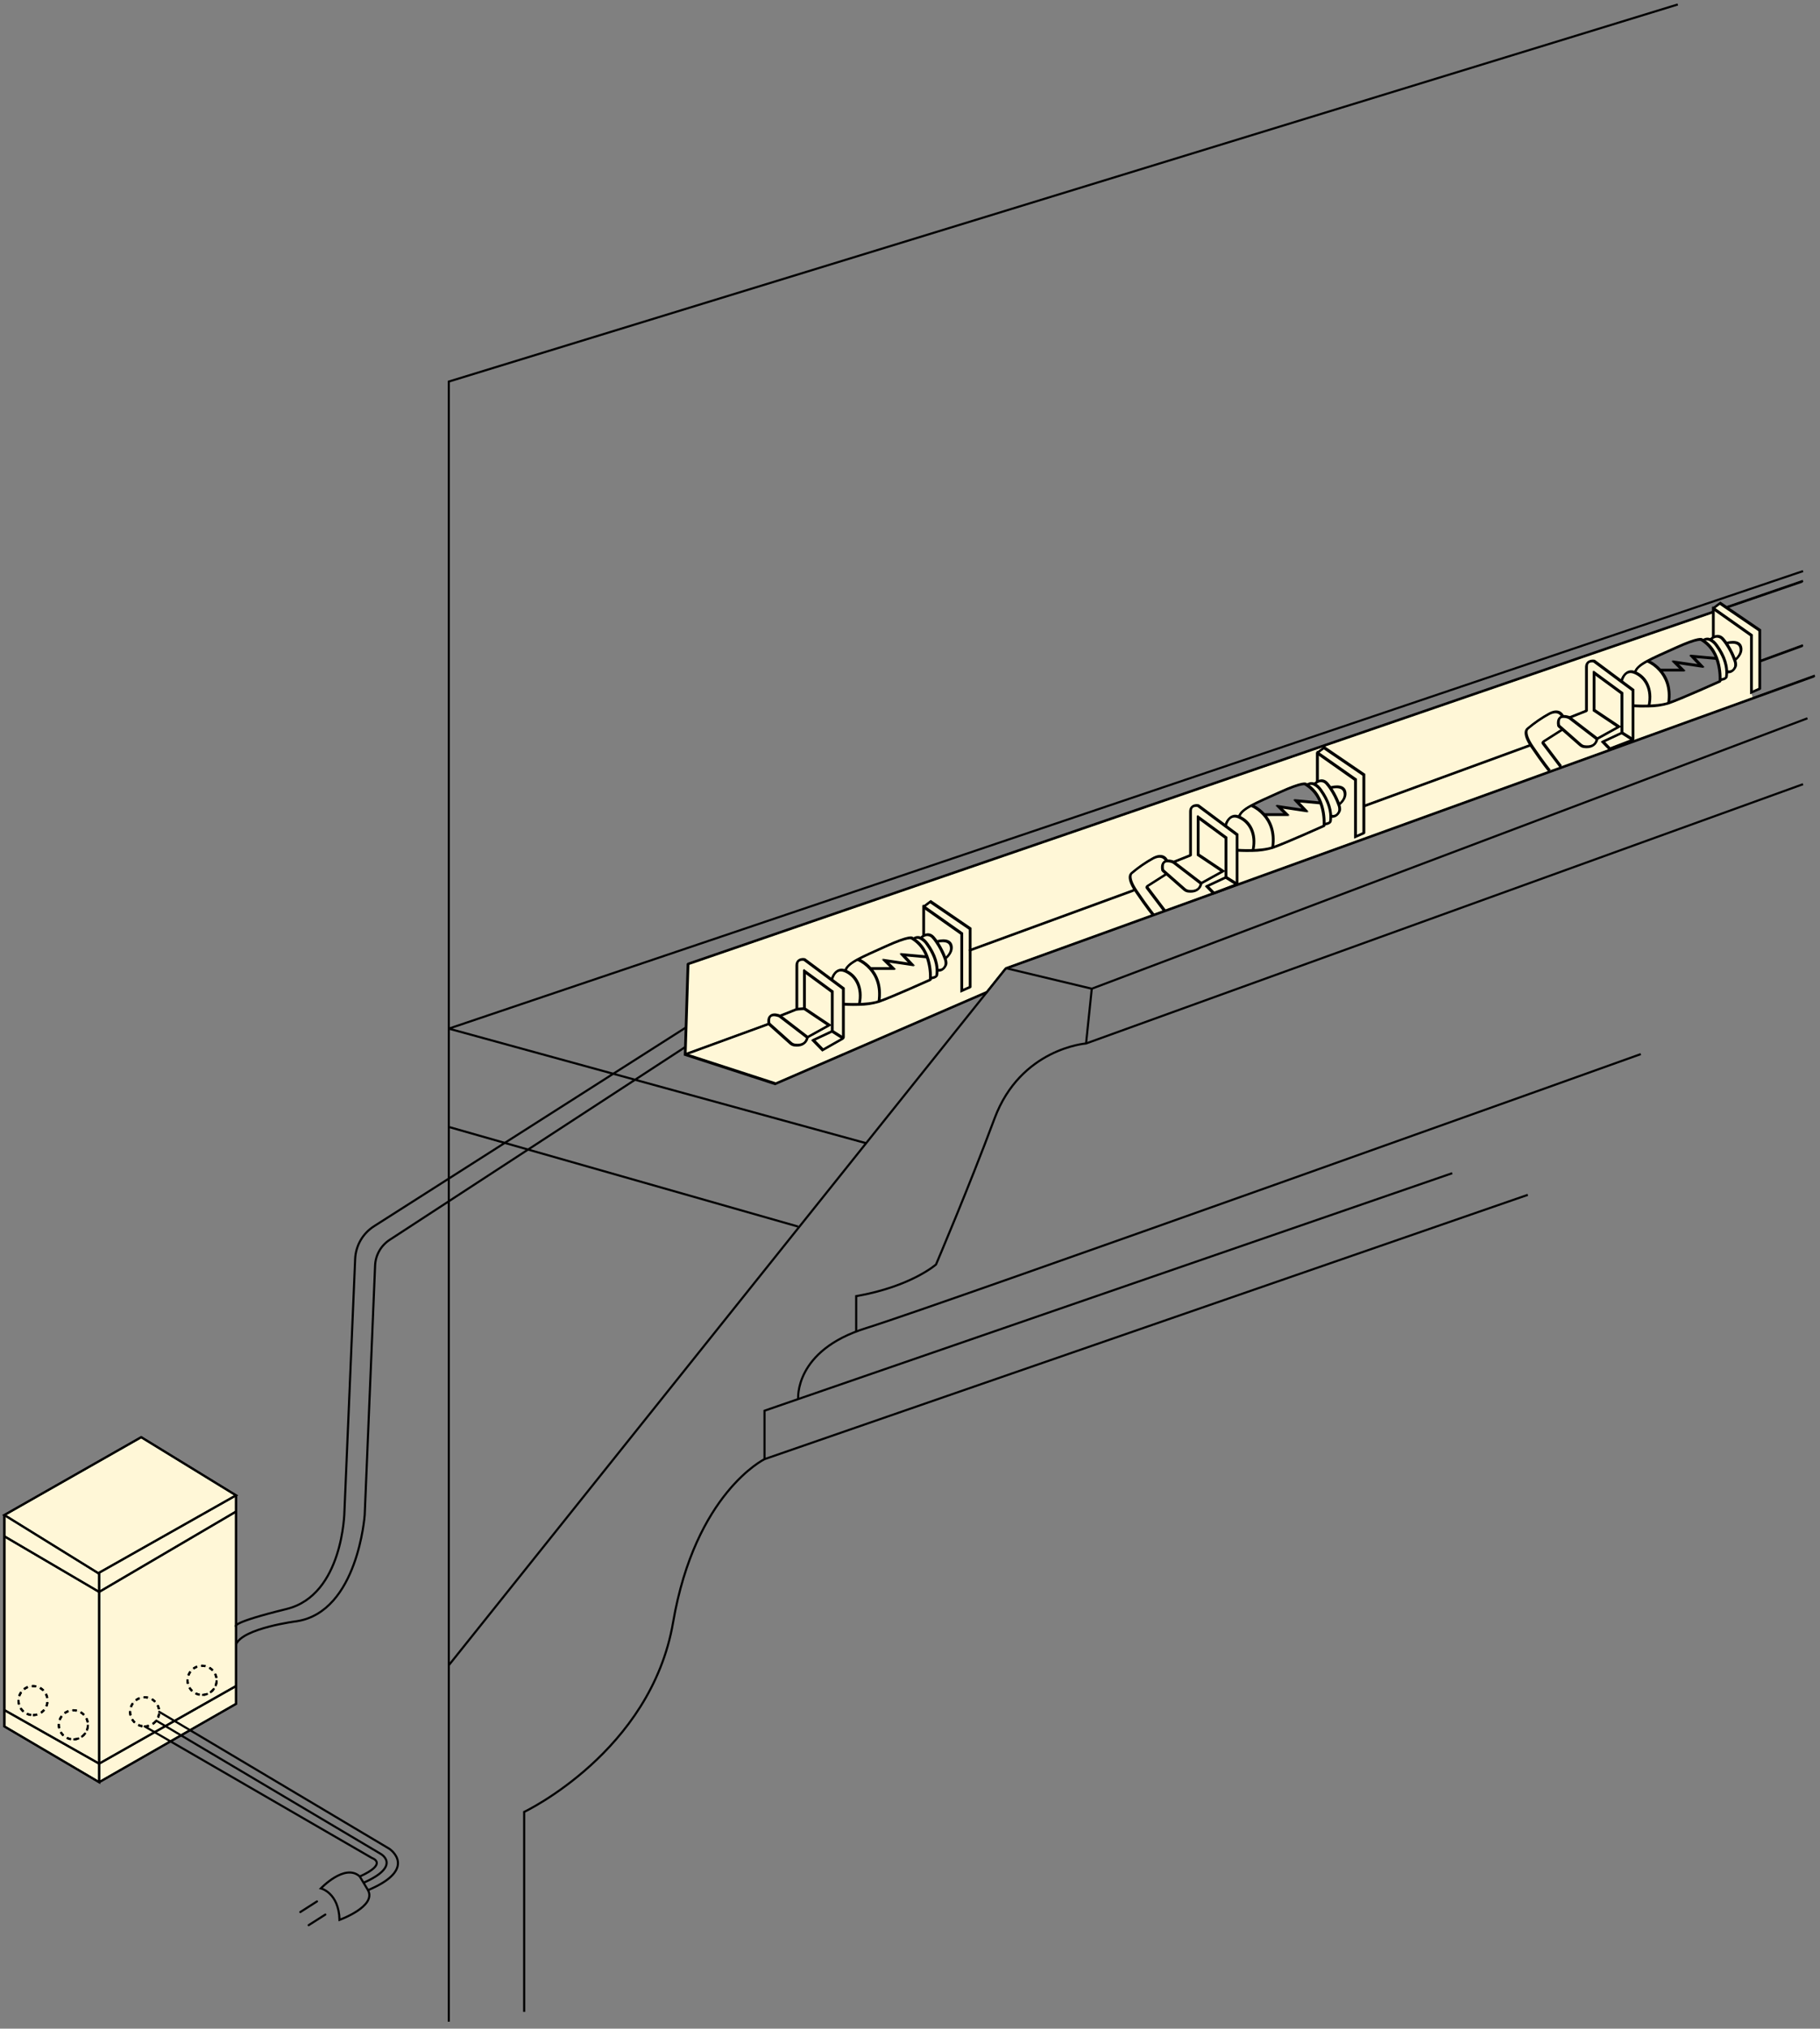 <svg xmlns="http://www.w3.org/2000/svg" width="429" height="478" viewBox="0 0 429 478">
    <rect x="0" y="0" width="429" height="478" fill="#808080" stroke="none"/>
    <g fill="none" fill-rule="evenodd">
        <g>
            <g>
                <g>
                    <path fill="#FFF7D7" fill-rule="nonzero" d="M253.372 11.791L253.372 25.548 251.402 26.419 251.402 12.978 242.41 6.619 242.41 6.619 242.41 6.619 244.019 5.414 245.474 6.41z" transform="translate(-171 -3055) translate(172 3056.051) translate(160.37 135.754)"/>
                    <path fill="#FFF7D7" fill-rule="nonzero" d="M223.458 37.6v-.061c.026-.01.044-.033.046-.06v-7.917c1.251.084 2.506.104 3.759.06 1.569-.008 3.13-.236 4.635-.676 2.98-1.025 12.12-5.136 12.12-5.136v-.38c1.484-.167 1.484-.63 1.484-.63.07-.42.097-.845.083-1.27.82.208 1.595-.084 2.044-1.196.102-.507.045-1.033-.162-1.507 0 0 1.9-1.325 1.39-3.096-.51-1.77-3.425-.88-3.425-.88-.236-.352-.496-.687-.778-1.002-.538-.69-1.514-.855-2.248-.38V6.628l8.982 6.331v13.442l.464 1.34-33.803 12.222-.098-.264 5.507-2.1z" transform="translate(-171 -3055) translate(172 3056.051) translate(160.37 135.754)"/>
                    <path fill="#FFF7D7" fill-rule="nonzero" d="M248.853 15.731c.5 1.77-1.39 3.096-1.39 3.096-.497-1.41-1.178-2.746-2.026-3.976 0 0 2.91-.886 3.416.88z" transform="translate(-171 -3055) translate(172 3056.051) translate(160.37 135.754)"/>
                    <path fill="#FFF7D7" fill-rule="nonzero" d="M247.453 18.827c.207.474.264 1 .162 1.507-.463 1.112-1.223 1.39-2.044 1.196-.037-1.97-.843-4.051-2.35-6.133-.378-.594-.91-1.074-1.538-1.39.21-.217.455-.4.723-.542.734-.476 1.71-.31 2.248.38.282.315.542.65.778 1 .847 1.233 1.527 2.572 2.021 3.982z" transform="translate(-171 -3055) translate(172 3056.051) translate(160.37 135.754)"/>
                    <path fill="#FFF7D7" fill-rule="nonzero" d="M245.567 21.53c.014.425-.014.85-.084 1.27 0 0 0 .463-1.483.63.046-1.7-.22-3.393-.783-4.997-.585-1.73-1.726-3.217-3.245-4.231.49-.396 1.165-.47 1.729-.19.63.316 1.16.796 1.539 1.39 1.488 2.077 2.29 4.158 2.327 6.128z" transform="translate(-171 -3055) translate(172 3056.051) translate(160.37 135.754)"/>
                    <path fill="#FFF7D7" fill-rule="nonzero" d="M242.41 7.504v5.965c-.268.142-.512.325-.723.543-.564-.28-1.239-.206-1.729.19l-.333-.2s-.515-.616-6.16 1.952c-2.726 1.242-4.955 2.192-6.568 3.063-1.729.927-2.753 1.757-2.939 2.74-2.512-1.076-3.207 2.09-3.207 2.09l-6.443-4.797s-1.794-.366-1.794 1.33v10.378l-4.037 1.608c-.493-.211-1.03-.302-1.566-.264-.051-.12-.733-1.877-3.124-.686-1.823.991-3.539 2.167-5.122 3.509 0 0-1.284.676.746 3.884l-39.355 14.396v-7.374l-9.368-6.383-.153-.463 91.745-31.49.13.01z" transform="translate(-171 -3055) translate(172 3056.051) translate(160.37 135.754)"/>
                    <path fill="#FFF7D7" fill-rule="nonzero" d="M229.808 21.173c1.39 1.543 2.614 4.018 2.053 7.773-1.506.44-3.066.668-4.635.676v-.06c.825-3.903-.77-6.725-3.29-7.805.185-.983 1.209-1.817 2.938-2.74 1.122.498 2.123 1.234 2.934 2.156z" transform="translate(-171 -3055) translate(172 3056.051) translate(160.37 135.754)"/>
                    <path fill="#FFF7D7" fill-rule="nonzero" d="M223.949 21.757c2.521 1.08 4.116 3.902 3.29 7.805v.06c-1.252.044-2.507.024-3.758-.06v-3.67l-2.74-2.045s.696-3.166 3.208-2.09z" transform="translate(-171 -3055) translate(172 3056.051) translate(160.37 135.754)"/>
                    <path fill="#FFF7D7" fill-rule="nonzero" d="M223.48 29.562v7.917c-.001.027-.02.05-.045.06-.017.01-.04.01-.056 0l-2.517-1.59v-9.326l-6.563-4.839v8.807l5.83 3.903-5.14 2.846-6.52-5.002 4.036-1.608V20.394c0-1.696 1.794-1.33 1.794-1.33l6.443 4.797 2.739 2.044v3.657z" transform="translate(-171 -3055) translate(172 3056.051) translate(160.37 135.754)"/>
                    <path fill="#FFF7D7" fill-rule="nonzero" d="M223.458 37.6l-5.479 2.108-1.613-1.655 4.496-2.109 2.517 1.59c.017.011.039.011.056 0l.023.065z" transform="translate(-171 -3055) translate(172 3056.051) translate(160.37 135.754)"/>
                    <path fill="#FFF7D7" fill-rule="nonzero" d="M220.862 34.521v1.423l-4.496 2.11 1.613 1.654.097.264-11.527 4.172-.097-.255-4.172-5.507c-.04-.052-.056-.12-.045-.184.012-.066.05-.123.106-.159l4.57-2.91 4.171 3.657c.266.238.6.387.955.426 2.841.338 2.971-1.854 2.971-1.854l5.14-2.846.714.01z" transform="translate(-171 -3055) translate(172 3056.051) translate(160.37 135.754)"/>
                    <path fill="#FFF7D7" fill-rule="nonzero" d="M220.862 26.623L220.862 34.521 220.13 34.521 214.299 30.619 214.299 21.803zM206.902 32.102c.535-.038 1.072.053 1.566.264l6.522 5.001s-.13 2.174-2.971 1.854c-.355-.039-.69-.188-.955-.426l-4.172-3.657-.816-.714-.152-.213c-.237-1.53.333-2.012.978-2.109z" transform="translate(-171 -3055) translate(172 3056.051) translate(160.37 135.754)"/>
                    <path fill="#FFF7D7" fill-rule="nonzero" d="M206.902 35.12l-4.57 2.91c-.056.036-.095.093-.106.158-.012.066.005.133.045.185l4.172 5.506.097.255-2.688.978-.098-.264s-1.418-1.692-4.074-5.604c-.102-.148-.194-.296-.287-.435-2.03-3.208-.746-3.884-.746-3.884 1.582-1.342 3.299-2.518 5.121-3.509 2.392-1.191 3.073.565 3.124.686-.658.097-1.214.58-.968 2.09l.152.214.826.713z" transform="translate(-171 -3055) translate(172 3056.051) translate(160.37 135.754)"/>
                    <path fill="#FFF7D7" fill-rule="nonzero" d="M203.764 44.848l.097.264-45.423 16.413-.39-1.075 1.97-.863v-6.373l39.356-14.396c.093.14.186.287.288.436 2.683 3.902 4.102 5.594 4.102 5.594z" transform="translate(-171 -3055) translate(172 3056.051) translate(160.37 135.754)"/>
                    <path fill="#FFF7D7" fill-rule="nonzero" d="M160.037 53.214L160.037 59.587 158.067 60.45 158.067 47.008 149.094 40.691 149.071 40.691 149.071 40.691 150.674 39.49 160.042 45.873z" transform="translate(-171 -3055) translate(172 3056.051) translate(160.37 135.754)"/>
                    <path fill="#FFF7D7" fill-rule="nonzero" d="M130.127 71.638v-.06c.025-.01.04-.034.042-.06v-7.912s1.724.125 3.76.06c1.568-.012 3.128-.241 4.634-.681 2.98-1.029 12.116-5.136 12.116-5.136v-.375c1.488-.167 1.488-.64 1.488-.64.066-.417.092-.839.079-1.26.82.199 1.594-.088 2.048-1.206.099-.505.044-1.028-.157-1.501.116-.084 1.854-1.39 1.39-3.096-.463-1.706-3.43-.886-3.43-.886-.234-.349-.49-.682-.77-.996-.54-.689-1.514-.855-2.252-.385v-6.823h.023l8.955 6.304v13.441l.39 1.076-33.762 12.227 5.446-2.09z" transform="translate(-171 -3055) translate(172 3056.051) translate(160.37 135.754)"/>
                    <path fill="#FFF7D7" fill-rule="nonzero" d="M155.518 49.77c.463 1.71-1.275 3.013-1.39 3.097-.503-1.411-1.188-2.75-2.04-3.982 0 0 2.93-.885 3.43.886z" transform="translate(-171 -3055) translate(172 3056.051) translate(160.37 135.754)"/>
                    <path fill="#FFF7D7" fill-rule="nonzero" d="M154.127 52.867c.202.473.257.996.158 1.501-.463 1.118-1.228 1.391-2.049 1.206-.032-1.97-.834-4.051-2.345-6.137-.383-.591-.916-1.07-1.543-1.39.213-.215.457-.398.723-.543.738-.47 1.712-.304 2.252.385.279.314.536.647.77.996.85 1.232 1.534 2.571 2.034 3.982z" transform="translate(-171 -3055) translate(172 3056.051) translate(160.37 135.754)"/>
                    <path fill="#FFF7D7" fill-rule="nonzero" d="M152.232 55.574c.013.421-.013.843-.079 1.26 0 0 0 .464-1.488.64.05-1.7-.213-3.393-.779-4.997-.587-1.736-1.739-3.226-3.272-4.231.489-.398 1.163-.475 1.729-.2.628.32 1.16.8 1.543 1.39 1.511 2.087 2.313 4.168 2.346 6.138z" transform="translate(-171 -3055) translate(172 3056.051) translate(160.37 135.754)"/>
                    <path fill="#FFF7D7" fill-rule="nonzero" d="M150.517 38.994l.153.464-1.604 1.2v6.823c-.266.145-.51.328-.723.542-.566-.275-1.24-.198-1.729.2-.106-.075-.218-.14-.329-.21 0 0-.514-.61-6.164 1.952-2.735 1.247-4.955 2.197-6.573 3.069-1.72.927-2.744 1.756-2.93 2.739-2.516-1.08-3.211 2.09-3.211 2.09l-6.434-4.774s-1.789-.366-1.789 1.335v10.369l-4.041 1.608c-.494-.211-1.032-.3-1.567-.26-.046-.125-.732-1.877-3.12-.681-1.813.992-3.522 2.166-5.098 3.504 0 0-1.32.695.825 4.014l-.315.06-38.628 14.1v-5.052l-9.367-6.383-1.604 1.238v6.846c-.268.142-.512.325-.723.542-.564-.28-1.24-.205-1.73.19l-.333-.2s-.514-.616-6.164 1.952c-2.73 1.242-4.955 2.192-6.568 3.064-1.724.927-2.744 1.757-2.934 2.74-2.512-1.076-3.212 2.094-3.212 2.094l-6.438-4.802s-1.79-.366-1.79 1.33v10.378l-4.041 1.609s-3.054-1.344-2.53 1.826L.064 111.703l.667-21.32 149.785-51.389zM149.886 52.477c.566 1.604.83 3.298.78 4.997v.375s-9.136 4.107-12.117 5.136c.561-3.759-.672-6.234-2.048-7.773h5.385l-1.9-1.882 6.318.927-2.211-2.317 5.793.537z" transform="translate(-171 -3055) translate(172 3056.051) translate(160.37 135.754)"/>
                    <path fill="#FFF7D7" fill-rule="nonzero" d="M136.482 55.212c1.39 1.539 2.61 4.014 2.049 7.773-1.507.44-3.066.669-4.635.681v-.06c.82-3.907-.77-6.735-3.286-7.81.185-.983 1.21-1.812 2.929-2.74 1.124.5 2.128 1.235 2.943 2.156z" transform="translate(-171 -3055) translate(172 3056.051) translate(160.37 135.754)"/>
                    <path fill="#FFF7D7" fill-rule="nonzero" d="M130.619 55.796c2.517 1.075 4.106 3.903 3.286 7.81v.06c-2.035.065-3.759-.06-3.759-.06V59.93l-2.74-2.044s.696-3.17 3.213-2.09z" transform="translate(-171 -3055) translate(172 3056.051) translate(160.37 135.754)"/>
                    <path fill="#FFF7D7" fill-rule="nonzero" d="M130.146 63.606v7.912c-.001.026-.017.05-.042.06-.017.011-.038.011-.055 0l-2.522-1.59v-9.325l-6.554-4.816v8.807l5.831 3.902-5.14 2.846-6.521-5.006 4.041-1.608V54.424c0-1.7 1.79-1.335 1.79-1.335l6.442 4.797 2.74 2.044-.01 3.676z" transform="translate(-171 -3055) translate(172 3056.051) translate(160.37 135.754)"/>
                    <path fill="#FFF7D7" fill-rule="nonzero" d="M130.127 71.638l-5.446 2.09h-.05l-1.614-1.654 4.492-2.109 2.521 1.59c.017.011.039.011.056 0l.041.083z" transform="translate(-171 -3055) translate(172 3056.051) translate(160.37 135.754)"/>
                    <path fill="#FFF7D7" fill-rule="nonzero" d="M127.527 68.56v1.428l-4.491 2.11 1.613 1.654-11.532 4.172-4.171-5.511c-.04-.053-.055-.119-.043-.183.011-.064.048-.12.103-.156l4.57-2.91 4.171 3.656c.267.238.6.389.955.431 2.837.339 2.971-1.854 2.971-1.854l5.14-2.845.714.009z" transform="translate(-171 -3055) translate(172 3056.051) translate(160.37 135.754)"/>
                    <path fill="#FFF7D7" fill-rule="nonzero" d="M127.527 60.663L127.527 68.561 126.795 68.561 120.964 64.658 120.964 55.847zM113.557 66.141c.536-.04 1.073.049 1.567.26l6.521 5.006s-.134 2.178-2.97 1.854c-.355-.043-.689-.194-.955-.431l-4.172-3.657-.811-.714-.153-.209c-.232-1.506.33-2.011.973-2.109z" transform="translate(-171 -3055) translate(172 3056.051) translate(160.37 135.754)"/>
                    <path fill="#FFF7D7" fill-rule="nonzero" d="M113.557 69.159l-4.57 2.91c-.054.036-.091.093-.103.157-.011.064.004.13.043.182l4.171 5.51-2.683.97s-1.418-1.688-4.074-5.609c-.074-.102-.14-.204-.209-.301-2.146-3.319-.825-4.014-.825-4.014 1.576-1.338 3.285-2.512 5.099-3.504 2.387-1.196 3.073.556 3.119.681-.654.098-1.214.584-.964 2.095l.153.209.843.714z" transform="translate(-171 -3055) translate(172 3056.051) translate(160.37 135.754)"/>
                    <path fill="#FFF7D7" fill-rule="nonzero" d="M37.34 107.907l-.033-.06c.025-.01.042-.033.042-.06v-7.912s1.724.13 3.759.06c1.569-.011 3.129-.24 4.635-.681 2.98-1.025 12.12-5.136 12.12-5.136v-.38c1.483-.162 1.483-.63 1.483-.63.07-.42.098-.845.084-1.27.825.208 1.594-.084 2.044-1.196.1-.506.048-1.03-.153-1.506.111-.08 1.854-1.39 1.39-3.092-.463-1.701-3.425-.885-3.425-.885-.231-.353-.488-.687-.77-1.001-.54-.69-1.515-.854-2.252-.38V76.94l8.987 6.331v13.442l1.97-.862v-8.714l38.596-14.114.315-.06c.07.097.135.2.209.301 2.656 3.922 4.074 5.609 4.074 5.609L75.583 91.462l-4.459 5.562-49.803 21.632-21.256-6.953 19.74-7.221 5.127 4.584c.266.238.6.388.954.431 2.837.334 2.971-1.854 2.971-1.854l5.14-2.846h.733v1.423l-4.491 2.11 2.243 2.317 4.858-2.74z" transform="translate(-171 -3055) translate(172 3056.051) translate(160.37 135.754)"/>
                    <path fill="#FFF7D7" fill-rule="nonzero" d="M67.24 87.152L67.24 95.856 65.27 96.718 65.27 83.258 56.283 76.927 56.278 76.927 56.269 76.918 57.873 75.717 67.24 82.1z" transform="translate(-171 -3055) translate(172 3056.051) translate(160.37 135.754)"/>
                    <path fill="#FFF7D7" fill-rule="nonzero" d="M62.716 86.044c.487 1.706-1.275 3.013-1.39 3.092-.502-1.41-1.187-2.747-2.04-3.977 0 0 2.934-.886 3.43.885z" transform="translate(-171 -3055) translate(172 3056.051) translate(160.37 135.754)"/>
                    <path fill="#FFF7D7" fill-rule="nonzero" d="M61.33 89.136c.2.475.254 1 .153 1.506-.463 1.112-1.219 1.39-2.044 1.196-.032-1.97-.843-4.056-2.345-6.132-.38-.594-.914-1.074-1.544-1.39.212-.218.456-.401.723-.543.737-.474 1.713-.31 2.253.38.281.314.538.649.77 1.001.85 1.232 1.535 2.57 2.034 3.982z" transform="translate(-171 -3055) translate(172 3056.051) translate(160.37 135.754)"/>
                    <path fill="#FFF7D7" fill-rule="nonzero" d="M59.435 91.838c.014.425-.014.85-.084 1.27 0 0 0 .463-1.483.63.045-1.697-.218-3.389-.779-4.992-.59-1.736-1.74-3.227-3.272-4.236.49-.395 1.165-.47 1.729-.19.63.317 1.163.797 1.543 1.39 1.502 2.072 2.313 4.158 2.346 6.128z" transform="translate(-171 -3055) translate(172 3056.051) translate(160.37 135.754)"/>
                    <path fill="#FFF7D7" fill-rule="nonzero" d="M57.09 88.746c.56 1.603.823 3.295.778 4.992v.38s-9.14 4.111-12.12 5.136c.56-3.76-.673-6.234-2.05-7.773h5.387l-1.9-1.854 6.317.927-2.207-2.318 5.794.51z" transform="translate(-171 -3055) translate(172 3056.051) translate(160.37 135.754)"/>
                    <path fill="#FFF7D7" fill-rule="nonzero" d="M57.09 88.746l-5.813-.533 2.206 2.318-6.317-.927 1.9 1.854H43.68c-.812-.919-1.81-1.654-2.93-2.156 1.614-.87 3.839-1.821 6.569-3.063 5.65-2.568 6.164-1.952 6.164-1.952l.334.2c1.535 1.015 2.687 2.514 3.272 4.26z" transform="translate(-171 -3055) translate(172 3056.051) translate(160.37 135.754)"/>
                    <path fill="#FFF7D7" fill-rule="nonzero" d="M43.68 91.48c1.39 1.54 2.61 4.015 2.049 7.774-1.506.44-3.066.67-4.635.681v-.06c.82-3.903-.77-6.73-3.291-7.81.19-.983 1.21-1.812 2.934-2.74 1.124.5 2.127 1.236 2.943 2.156z" transform="translate(-171 -3055) translate(172 3056.051) translate(160.37 135.754)"/>
                    <path fill="#FFF7D7" fill-rule="nonzero" d="M37.817 92.065c2.521 1.08 4.111 3.907 3.29 7.81v.06c-2.034.07-3.758-.06-3.758-.06v-3.676l-2.744-2.04s.7-3.17 3.212-2.094z" transform="translate(-171 -3055) translate(172 3056.051) translate(160.37 135.754)"/>
                    <path fill="#FFF7D7" fill-rule="nonzero" d="M37.349 99.875v7.912c0 .027-.017.05-.042.06-.018.012-.042.012-.06 0l-2.517-1.59v-9.325l-6.563-4.82v8.806l-1.79.139V90.688c0-1.696 1.79-1.33 1.79-1.33l6.438 4.802 2.744 2.04v3.675z" transform="translate(-171 -3055) translate(172 3056.051) translate(160.37 135.754)"/>
                    <path fill="#FFF7D7" fill-rule="nonzero" d="M37.307 107.847l.033.06-4.858 2.781-2.243-2.317 4.491-2.11 2.517 1.59c.02.011.043.01.06-.004zM34.73 96.932L34.73 104.83 33.998 104.83 28.167 100.927 28.167 92.111z" transform="translate(-171 -3055) translate(172 3056.051) translate(160.37 135.754)"/>
                    <path fill="#FFF7D7" fill-rule="nonzero" d="M33.998 104.83L28.857 107.676 22.336 102.674 26.378 101.066 28.167 100.927z" transform="translate(-171 -3055) translate(172 3056.051) translate(160.37 135.754)"/>
                    <path fill="#FFF7D7" fill-rule="nonzero" d="M22.336 102.674l6.521 5.002s-.134 2.173-2.97 1.854c-.355-.043-.689-.194-.955-.432l-5.127-4.584c-.523-3.184 2.531-1.84 2.531-1.84z" transform="translate(-171 -3055) translate(172 3056.051) translate(160.37 135.754)"/>
                    <path stroke="#000" stroke-width=".5" d="M124.649 73.747L113.117 77.919 110.433 78.888 75.601 91.476 71.143 97.061 21.33 118.633.065 111.722.732 90.406 150.512 38.994 242.262 7.504M266.271 22.545L251.879 27.75 218.076 39.972 206.549 44.134 203.861 45.112 158.461 61.525 124.7 73.729M245.465 6.401L263.467.222M253.632 18.985L263.467 15.388M160.037 53.214L199.393 38.818" transform="translate(-171 -3055) translate(172 3056.051) translate(160.37 135.754)"/>
                    <path stroke="#000" stroke-width=".5" d="M67.013 87.235L67.24 87.152 105.835 73.038M34.605 94.16l-6.438-4.802s-1.79-.366-1.79 1.33v10.378l-4.041 1.608 6.521 5.002 5.14-2.846-5.83-3.903v-8.806l6.563 4.82v9.32l2.517 1.59c.018.013.042.013.06 0 .025-.009.042-.033.042-.06V96.204l-2.744-2.044zM22.336 102.674s-3.054-1.344-2.53 1.827L.064 111.703" transform="translate(-171 -3055) translate(172 3056.051) translate(160.37 135.754)"/>
                    <path stroke="#000" stroke-width=".5" d="M19.805 104.5l5.127 4.585c.266.237.6.388.954.43 2.837.334 2.971-1.853 2.971-1.853M34.73 106.253L30.239 108.362 32.482 110.665 37.34 107.907 37.349 107.903M26.378 101.066L28.167 100.927M34.605 94.16s.7-3.17 3.212-2.095c2.512 1.075 4.111 3.907 3.29 7.81" transform="translate(-171 -3055) translate(172 3056.051) translate(160.37 135.754)"/>
                    <path stroke="#000" stroke-width=".5" d="M37.349 99.875s1.724.13 3.759.06c1.569-.011 3.129-.24 4.635-.681 2.98-1.025 12.12-5.136 12.12-5.136v-.38c.046-1.697-.218-3.389-.778-4.992-.59-1.736-1.741-3.227-3.273-4.236l-.333-.2s-.515-.616-6.165 1.952c-2.73 1.242-4.955 2.192-6.568 3.064-1.724.927-2.744 1.756-2.934 2.739" transform="translate(-171 -3055) translate(172 3056.051) translate(160.37 135.754)"/>
                    <path stroke="#000" stroke-width=".5" d="M40.75 89.326c1.12.501 2.118 1.236 2.93 2.155 1.39 1.539 2.61 4.014 2.049 7.773M43.685 91.476L49.066 91.476 47.166 89.604 53.483 90.54 51.277 88.213 57.089 88.746" transform="translate(-171 -3055) translate(172 3056.051) translate(160.37 135.754)"/>
                    <path stroke="#000" stroke-width=".5" d="M53.817 84.51c.49-.395 1.165-.47 1.729-.19.63.317 1.163.797 1.543 1.39 1.502 2.077 2.318 4.172 2.346 6.132.014.425-.014.85-.084 1.27 0 0 0 .464-1.483.63" transform="translate(-171 -3055) translate(172 3056.051) translate(160.37 135.754)"/>
                    <path stroke="#000" stroke-width=".5" d="M55.546 84.32c.211-.218.455-.4.723-.542.736-.474 1.712-.31 2.252.38.281.314.539.648.77 1 .852 1.23 1.538 2.568 2.04 3.978.2.475.253 1 .152 1.506-.463 1.112-1.219 1.39-2.044 1.196" transform="translate(-171 -3055) translate(172 3056.051) translate(160.37 135.754)"/>
                    <path stroke="#000" stroke-width=".5" d="M59.29 85.159s2.93-.886 3.426.885c.496 1.77-1.275 3.013-1.39 3.092h0" transform="translate(-171 -3055) translate(172 3056.051) translate(160.37 135.754)"/>
                    <path stroke="#000" stroke-width=".5" d="M56.269 83.778L56.269 76.941 56.269 76.941 65.256 83.272 65.256 96.714 67.226 95.852 67.226 82.1 57.859 75.717 56.269 76.941M127.407 57.886l-6.434-4.797s-1.789-.366-1.789 1.335v10.369l-4.041 1.608 6.521 5.006 5.14-2.846-5.83-3.903v-8.806l6.563 4.815v9.321l2.52 1.59c.018.011.04.011.057 0 .024-.01.04-.034.041-.06V59.93l-2.748-2.044z" transform="translate(-171 -3055) translate(172 3056.051) translate(160.37 135.754)"/>
                    <path stroke="#000" stroke-width=".5" d="M115.133 66.4c-.494-.21-1.03-.3-1.566-.259-.654.098-1.215.584-.964 2.095l.153.209.81.714 4.172 3.657c.267.237.6.388.955.43 2.837.34 2.971-1.853 2.971-1.853M127.527 69.984L123.036 72.093 124.649 73.747 124.7 73.729 130.127 71.638 130.146 71.634M127.407 57.886s.695-3.17 3.212-2.09c2.517 1.08 4.106 3.903 3.286 7.81" transform="translate(-171 -3055) translate(172 3056.051) translate(160.37 135.754)"/>
                    <path stroke="#000" stroke-width=".5" d="M130.146 63.606s1.724.125 3.759.06c1.569-.012 3.129-.241 4.635-.681 2.98-1.029 12.116-5.136 12.116-5.136v-.375c.05-1.7-.213-3.393-.779-4.997-.587-1.736-1.739-3.226-3.272-4.231-.107-.075-.218-.14-.33-.209 0 0-.514-.612-6.164 1.951-2.734 1.247-4.955 2.197-6.572 3.069-1.72.927-2.744 1.756-2.93 2.74" transform="translate(-171 -3055) translate(172 3056.051) translate(160.37 135.754)"/>
                    <path stroke="#000" stroke-width=".5" d="M133.548 53.057c1.121.5 2.121 1.235 2.934 2.155 1.39 1.539 2.61 4.014 2.049 7.773" transform="translate(-171 -3055) translate(172 3056.051) translate(160.37 135.754)"/>
                    <path stroke="#000" stroke-width=".5" d="M136.482 55.212L141.868 55.212 139.968 53.33 146.285 54.271 144.074 51.944 149.886 52.477" transform="translate(-171 -3055) translate(172 3056.051) translate(160.37 135.754)"/>
                    <path stroke="#000" stroke-width=".5" d="M146.614 48.246c.489-.398 1.163-.475 1.729-.2.628.32 1.16.8 1.543 1.39 1.511 2.087 2.318 4.172 2.346 6.138.013.421-.013.843-.079 1.26 0 0 0 .464-1.488.64" transform="translate(-171 -3055) translate(172 3056.051) translate(160.37 135.754)"/>
                    <path stroke="#000" stroke-width=".5" d="M148.343 48.046c.214-.214.457-.397.723-.542.738-.47 1.713-.304 2.253.385.278.314.535.647.77.996.85 1.232 1.536 2.57 2.038 3.982.202.473.257.996.158 1.501-.463 1.118-1.228 1.391-2.049 1.206" transform="translate(-171 -3055) translate(172 3056.051) translate(160.37 135.754)"/>
                    <path stroke="#000" stroke-width=".5" d="M152.088 48.885s2.93-.885 3.43.886c.5 1.77-1.275 3.012-1.39 3.096h0" transform="translate(-171 -3055) translate(172 3056.051) translate(160.37 135.754)"/>
                    <path stroke="#000" stroke-width=".5" d="M149.066 47.504L149.066 40.681 149.089 40.681 158.053 46.985 158.053 60.426 160.023 59.564 160.023 45.831 150.656 39.448 149.052 40.649M113.557 66.146h0c-.046-.125-.732-1.877-3.119-.681-1.814.992-3.522 2.166-5.098 3.504 0 0-1.321.695.825 4.014.07.097.134.199.208.3 2.656 3.922 4.074 5.61 4.074 5.61" transform="translate(-171 -3055) translate(172 3056.051) translate(160.37 135.754)"/>
                    <path stroke="#000" stroke-width=".5" d="M113.557 69.159l-4.57 2.91c-.054.036-.091.093-.103.157-.011.064.004.13.043.182l4.171 5.51M220.742 23.847l-6.443-4.797s-1.794-.366-1.794 1.33v10.378l-4.037 1.608 6.522 5.001 5.14-2.846-5.831-3.902v-8.835l6.563 4.82v9.322l2.517 1.59c.017.01.039.01.056 0 .026-.01.044-.033.046-.06V25.867l-2.74-2.021z" transform="translate(-171 -3055) translate(172 3056.051) translate(160.37 135.754)"/>
                    <path stroke="#000" stroke-width=".5" d="M208.468 32.366c-.494-.211-1.03-.302-1.566-.264-.659.097-1.215.58-.97 2.09l.154.214.816.713 4.171 3.657c.266.238.6.388.955.427 2.841.338 2.97-1.854 2.97-1.854M220.862 35.944L216.366 38.053 217.984 39.708 223.462 37.599 223.481 37.594M220.742 23.847s.695-3.166 3.207-2.09c2.512 1.075 4.116 3.902 3.29 7.805" transform="translate(-171 -3055) translate(172 3056.051) translate(160.37 135.754)"/>
                    <path stroke="#000" stroke-width=".5" d="M223.48 29.562c1.252.084 2.507.104 3.76.06 1.569-.008 3.129-.236 4.635-.676 2.98-1.025 12.12-5.136 12.12-5.136v-.38c.046-1.7-.22-3.393-.783-4.997-.585-1.73-1.726-3.217-3.244-4.231l-.334-.2s-.515-.616-6.16 1.952c-2.725 1.242-4.955 2.192-6.568 3.063-1.729.927-2.753 1.757-2.938 2.74" transform="translate(-171 -3055) translate(172 3056.051) translate(160.37 135.754)"/>
                    <path stroke="#000" stroke-width=".5" d="M226.888 19.003c1.117.5 2.113 1.235 2.92 2.156 1.39 1.543 2.614 4.018 2.053 7.773" transform="translate(-171 -3055) translate(172 3056.051) translate(160.37 135.754)"/>
                    <path stroke="#000" stroke-width=".5" d="M229.817 21.168L235.198 21.168 233.298 19.295 239.615 20.232 237.404 17.905 243.217 18.433" transform="translate(-171 -3055) translate(172 3056.051) translate(160.37 135.754)"/>
                    <path stroke="#000" stroke-width=".5" d="M239.949 14.202c.49-.396 1.165-.47 1.729-.19.629.316 1.16.796 1.539 1.39 1.506 2.081 2.317 4.172 2.35 6.132.014.425-.014.85-.084 1.27 0 0 0 .464-1.483.63" transform="translate(-171 -3055) translate(172 3056.051) translate(160.37 135.754)"/>
                    <path stroke="#000" stroke-width=".5" d="M241.678 14.012c.211-.218.455-.4.723-.543.734-.475 1.71-.31 2.248.38.283.315.543.65.779 1.002.848 1.23 1.529 2.567 2.025 3.976.207.474.264 1 .162 1.507-.463 1.112-1.223 1.39-2.044 1.196" transform="translate(-171 -3055) translate(172 3056.051) translate(160.37 135.754)"/>
                    <path stroke="#000" stroke-width=".5" d="M245.428 14.832s2.92-.885 3.425.88c.505 1.767-1.39 3.097-1.39 3.097" transform="translate(-171 -3055) translate(172 3056.051) translate(160.37 135.754)"/>
                    <path stroke="#000" stroke-width=".5" d="M242.41 13.469L242.41 6.628 242.41 6.628 242.41 6.628 251.393 12.959 251.393 26.401 253.363 25.539 253.363 11.791 245.455 6.401 244 5.404 242.392 6.61M206.902 32.107h0c-.051-.12-.733-1.878-3.124-.686-1.823.991-3.54 2.167-5.122 3.508 0 0-1.284.677.746 3.884.093.14.185.288.287.436 2.656 3.912 4.075 5.604 4.075 5.604" transform="translate(-171 -3055) translate(172 3056.051) translate(160.37 135.754)"/>
                    <path stroke="#000" stroke-width=".5" d="M206.902 35.12l-4.57 2.91c-.056.036-.095.093-.106.158-.012.066.005.133.045.185l4.172 5.506" transform="translate(-171 -3055) translate(172 3056.051) translate(160.37 135.754)"/>
                </g>
                <g transform="translate(-171 -3055) translate(172 3056.051) translate(0 337.377)">
                    <path fill="#FFF7D7" fill-rule="nonzero" d="M54.633 58.841L54.633 63.045 22.368 81.497 22.368 77.126z"/>
                    <path fill="#FFF7D7" fill-rule="nonzero" d="M54.633 17.733v41.131L22.368 77.15V36.667l32.265-18.934zm-4.575 39.764c0-1.894-1.536-3.43-3.43-3.43-1.894 0-3.43 1.536-3.43 3.43 0 1.894 1.536 3.43 3.43 3.43.91 0 1.782-.361 2.425-1.005.644-.643 1.005-1.515 1.005-2.425zm-13.539 7.416c.002-1.39-.834-2.643-2.117-3.176-1.283-.533-2.761-.24-3.744.741-.984.982-1.278 2.46-.747 3.744.531 1.284 1.784 2.121 3.174 2.121.91.004 1.785-.355 2.43-.996.647-.642 1.01-1.514 1.013-2.425l-.009-.009z"/>
                    <path fill="#FFF7D7" fill-rule="nonzero" d="M54.633 13.91L54.633 17.733 22.368 36.667 22.368 32.25 22.317 32.167z"/>
                    <path fill="#FFF7D7" fill-rule="nonzero" d="M54.633 13.91L22.317 32.167 22.16 32.25.028 18.545 32.283.209zM46.637 54.067c1.388-.002 2.64.833 3.172 2.114.533 1.282.24 2.758-.74 3.74-.98.982-2.456 1.276-3.739.745-1.282-.53-2.118-1.781-2.118-3.169 0-1.892 1.533-3.427 3.425-3.43z"/>
                    <circle cx="33.094" cy="64.922" r="3.43" fill="#FFF7D7" fill-rule="nonzero"/>
                    <path fill="#FFF7D7" fill-rule="nonzero" d="M22.368 77.126L22.368 81.497 0.028 68.357 0.028 64.505z"/>
                    <path fill="#FFF7D7" fill-rule="nonzero" d="M22.368 36.667v40.46L.028 64.504V23.56l22.34 13.107zm-2.646 31.314c-.003-1.893-1.538-3.426-3.432-3.425-1.893.001-3.427 1.535-3.428 3.429 0 1.893 1.532 3.428 3.425 3.431.911 0 1.785-.362 2.429-1.006.644-.644 1.006-1.518 1.006-2.429zm-9.525-5.71c.002-1.39-.834-2.643-2.117-3.176-1.283-.533-2.761-.24-3.744.741-.984.982-1.278 2.46-.747 3.744.531 1.284 1.784 2.121 3.173 2.121.91.001 1.785-.36 2.429-1.003.644-.643 1.006-1.516 1.006-2.427z"/>
                    <path fill="#FFF7D7" fill-rule="nonzero" d="M22.368 32.25L22.368 36.667.028 23.56.028 18.545 22.16 32.25 22.317 32.167zM16.287 64.552c1.39-.004 2.646.83 3.18 2.114.535 1.284.242 2.763-.74 3.747-.983.984-2.461 1.278-3.746.746-1.284-.533-2.12-1.787-2.119-3.178.003-1.891 1.534-3.424 3.425-3.43z"/>
                    <circle cx="6.781" cy="62.271" r="3.43" fill="#FFF7D7" fill-rule="nonzero"/>
                    <path stroke="#000" stroke-width=".5" d="M54.633 13.91L32.283 0.209 0.028 18.545 22.16 32.25 22.317 32.167z"/>
                    <path stroke="#000" stroke-width=".5" d="M.028 18.545L.028 23.56.028 64.505.028 68.357 22.368 81.497 22.368 77.126 22.368 36.667 22.368 32.25M22.368 81.497L54.633 63.045 54.633 58.841 54.633 17.733 54.633 13.91"/>
                    <path stroke="#000" stroke-width=".5" d="M54.633 58.841L22.368 77.126.028 64.505M.028 23.56L22.368 36.667 54.633 17.733"/>
                    <path stroke="#000" stroke-dasharray="1" stroke-width=".5" d="M6.781 65.701c1.894 0 3.43-1.536 3.43-3.43 0-1.894-1.536-3.43-3.43-3.43-1.894 0-3.43 1.536-3.43 3.43 0 1.894 1.536 3.43 3.43 3.43zM19.722 67.981c0 1.894-1.535 3.43-3.428 3.43-1.894.001-3.43-1.533-3.432-3.426-.002-1.894 1.532-3.43 3.425-3.433 1.895 0 3.432 1.534 3.435 3.43h0zM33.094 68.352c1.894 0 3.43-1.535 3.43-3.43 0-1.894-1.536-3.43-3.43-3.43-1.894 0-3.43 1.536-3.43 3.43 0 1.895 1.536 3.43 3.43 3.43zM50.058 57.497c0 1.894-1.536 3.43-3.43 3.43-1.894 0-3.43-1.536-3.43-3.43 0-1.894 1.536-3.43 3.43-3.43.91 0 1.782.362 2.425 1.005.644.643 1.005 1.515 1.005 2.425h0z"/>
                </g>
                <path stroke="#000" stroke-width=".5" d="M394.484 0L104.783 88.857 104.783 475.3" transform="translate(-171 -3055) translate(172 3056.051)"/>
                <path stroke="#000" stroke-width=".5" d="M122.554 472.987v-47.11s29.868-14.164 35.1-44.649c5.234-30.484 21.553-38.47 21.553-38.47l179.917-62.276M179.207 342.739L179.207 331.342 341.316 275.379" transform="translate(-171 -3055) translate(172 3056.051)"/>
                <path stroke="#000" stroke-width=".5" d="M187.143 328.603s-1.025-11.444 16.023-16.724c17.047-5.279 182.59-64.56 182.59-64.56" transform="translate(-171 -3055) translate(172 3056.051)"/>
                <path stroke="#000" stroke-width=".5" d="M424 183.722l-169.001 61.094s-15.412 1.135-21.576 17.682c-6.165 16.547-13.79 34.392-13.79 34.392s-5.84 5.191-18.817 7.462v8.343" transform="translate(-171 -3055) translate(172 3056.051)"/>
                <path stroke="#000" stroke-width=".5" d="M254.999 244.816L256.348 231.912 425.038 168.195M104.783 391.323L236.134 227.073 256.348 231.912M236.134 227.073L426.804 158.141" transform="translate(-171 -3055) translate(172 3056.051)"/>
                <path stroke="#000" stroke-width=".5" d="M203.166 268.315l-98.211-26.952c-.028 0-.051-.023-.051-.051 0-.028.023-.051.05-.051l319.05-107.75M187.129 287.958L104.913 264.519M405.998 141.998L424 135.815" transform="translate(-171 -3055) translate(172 3056.051)"/>
                <path stroke="#000" stroke-width=".5" d="M231.671 232.654L181.863 254.225 160.593 247.319 161.261 226.002 402.79 143.096M414.16 154.577L424 150.98M320.57 188.806L359.926 174.415M227.541 222.832L266.364 208.63M32.283 337.581L.028 355.926 22.165 369.627 54.633 351.286z" transform="translate(-171 -3055) translate(172 3056.051)"/>
                <path stroke="#000" stroke-width=".5" d="M.028 355.926L.028 405.729 22.368 418.874 22.368 369.627M22.368 418.874L54.633 400.422 54.633 351.286" transform="translate(-171 -3055) translate(172 3056.051)"/>
                <path stroke="#000" stroke-width=".5" d="M54.633 396.218L22.368 414.503.028 401.882M.028 360.936L22.368 374.044 54.633 355.11" transform="translate(-171 -3055) translate(172 3056.051)"/>
                <path stroke="#000" stroke-dasharray="1" stroke-width=".5" d="M6.781 403.054c1.881 0 3.407-1.525 3.407-3.406 0-1.882-1.526-3.407-3.407-3.407s-3.407 1.525-3.407 3.407c0 1.881 1.526 3.406 3.407 3.406zM16.292 408.788c1.894 0 3.43-1.536 3.43-3.43 0-1.894-1.536-3.43-3.43-3.43-1.894 0-3.43 1.536-3.43 3.43 0 1.894 1.536 3.43 3.43 3.43zM33.098 405.729c1.895 0 3.43-1.536 3.43-3.43 0-1.894-1.535-3.43-3.43-3.43-1.894 0-3.43 1.536-3.43 3.43 0 1.894 1.536 3.43 3.43 3.43zM46.637 398.304c1.895 0 3.43-1.536 3.43-3.43 0-1.895-1.535-3.43-3.43-3.43-1.894 0-3.43 1.535-3.43 3.43 0 1.894 1.536 3.43 3.43 3.43z" transform="translate(-171 -3055) translate(172 3056.051)"/>
                <path stroke="#000" stroke-linecap="round" stroke-width=".5" d="M85.747 444.315c12.005-5.057 5.057-9.733 5.057-9.733l-54.28-32.288" transform="translate(-171 -3055) translate(172 3056.051)"/>
                <path stroke="#000" stroke-linecap="round" stroke-width=".5" d="M35.829 404.37l52.838 31.352s5.182 2.78-3.916 6.823" transform="translate(-171 -3055) translate(172 3056.051)"/>
                <path stroke="#000" stroke-linecap="round" stroke-width=".5" d="M33.098 405.729l53.609 31.027s3.889 1.256-2.91 4.342" transform="translate(-171 -3055) translate(172 3056.051)"/>
                <path stroke="#000" stroke-width=".5" d="M85.747 444.315c2.063 3.843-6.716 6.999-6.716 6.999-.176-6.424-4.398-7.416-4.398-7.416s5.678-5.988 9.158-2.823l1.956 3.24z" transform="translate(-171 -3055) translate(172 3056.051)"/>
                <path stroke="#000" stroke-linecap="round" stroke-width=".5" d="M69.794 449.469L73.72 446.966M71.759 452.561L75.685 450.063" transform="translate(-171 -3055) translate(172 3056.051)"/>
                <path stroke="#000" stroke-width=".5" d="M160.793 240.969l-73.632 46.91c-2.65 1.688-4.31 4.564-4.445 7.704l-2.53 59.527s-.274 19.68-13.627 22.953c-13.354 3.272-11.945 4.088-11.945 4.088" transform="translate(-171 -3055) translate(172 3056.051)"/>
                <path stroke="#000" stroke-width=".5" d="M160.593 245.604l-69.747 45.483c-2.048 1.338-3.326 3.581-3.43 6.025l-2.452 58.805s-1.59 22.767-15.995 25.029c0 0-12.765 1.608-14.336 5.473M186.906 226.285v10.373l-4.037 1.609 6.517 5.02 5.14-2.847-5.83-3.902v-8.807l6.567 4.82v9.317l2.517 1.59c.02.011.044.011.064 0 .02-.012.033-.033.033-.056v-11.587l-9.182-6.842s-1.789-.389-1.789 1.312z" transform="translate(-171 -3055) translate(172 3056.051)"/>
                <path stroke="#000" stroke-width=".5" d="M182.87 238.267s-3.06-1.345-2.536 1.854l-19.74 7.198" transform="translate(-171 -3055) translate(172 3056.051)"/>
                <path stroke="#000" stroke-width=".5" d="M180.334 240.097l5.13 4.58c.266.236.598.385.95.426 2.842.338 2.972-1.854 2.972-1.854M195.263 241.845L190.767 243.954 193.015 246.257 197.877 243.499M186.906 236.658L188.695 236.519M195.133 229.752s.696-3.17 3.212-2.095c2.517 1.075 4.112 3.907 3.287 7.81" transform="translate(-171 -3055) translate(172 3056.051)"/>
                <path stroke="#000" stroke-width=".5" d="M197.877 235.467s5.405.408 8.385-.616c2.98-1.025 12.12-5.136 12.12-5.136s.617-6.985-4.366-9.812c0 0-.514-.617-6.164 1.951-5.65 2.568-9.14 3.907-9.502 5.803M201.284 224.918s6.104 2.382 4.978 9.933" transform="translate(-171 -3055) translate(172 3056.051)"/>
                <path stroke="#000" stroke-width=".5" d="M204.213 227.073L209.599 227.073 207.699 225.196 214.016 226.132 211.805 223.81 217.618 224.338" transform="translate(-171 -3055) translate(172 3056.051)"/>
                <path stroke="#000" stroke-width=".5" d="M214.345 220.111s1.442-1.34 3.273 1.191c1.83 2.531 2.632 5.071 2.266 7.416 0 0 0 .464-1.483.635" transform="translate(-171 -3055) translate(172 3056.051)"/>
                <path stroke="#000" stroke-width=".5" d="M216.079 219.912s1.571-1.71 2.97-.162c1.4 1.548 3.403 5.418 2.967 6.489-.435 1.07-1.223 1.39-2.044 1.2" transform="translate(-171 -3055) translate(172 3056.051)"/>
                <path stroke="#000" stroke-width=".5" d="M219.824 220.75s2.925-.884 3.425.882c.5 1.765-1.39 3.1-1.39 3.1" transform="translate(-171 -3055) translate(172 3056.051)"/>
                <path stroke="#000" stroke-width=".5" d="M216.797 219.37v-6.842s0 0 0 0l8.987 6.332V232.3l1.97-.862v-13.743l-9.348-6.391-1.609 1.2M279.703 190.016v10.373l-4.037 1.609 6.517 5 5.145-2.845-5.83-3.903v-8.806l6.562 4.82v9.317l2.517 1.59c.02.013.047.015.068.003.022-.012.035-.035.034-.06v-11.568l-9.182-6.841s-1.794-.39-1.794 1.311zM275.666 201.998s-3.059-1.344-2.535 1.854l.153.208 4.978 4.371c.266.239.6.389.955.431 2.836.338 2.966-1.854 2.966-1.854" transform="translate(-171 -3055) translate(172 3056.051)"/>
                <path stroke="#000" stroke-width=".5" d="M288.06 205.576L283.564 207.685 285.182 209.34 290.679 207.231M287.94 193.483s.695-3.17 3.212-2.095c2.517 1.075 4.106 3.903 3.286 7.81" transform="translate(-171 -3055) translate(172 3056.051)"/>
                <path stroke="#000" stroke-width=".5" d="M290.679 199.198s5.4.408 8.38-.616c2.98-1.025 12.12-5.136 12.12-5.136s.617-6.985-4.366-9.812c0 0-.514-.617-6.164 1.951-5.65 2.568-9.14 3.903-9.497 5.803M294.081 188.649s6.109 2.382 4.978 9.933" transform="translate(-171 -3055) translate(172 3056.051)"/>
                <path stroke="#000" stroke-width=".5" d="M297.01 190.804L302.396 190.804 300.496 188.927 306.813 189.863 304.607 187.537 310.415 188.07" transform="translate(-171 -3055) translate(172 3056.051)"/>
                <path stroke="#000" stroke-width=".5" d="M307.147 183.833s1.437-1.335 3.245 1.196c1.807 2.53 2.632 5.07 2.266 7.416 0 0 0 .463-1.483.635" transform="translate(-171 -3055) translate(172 3056.051)"/>
                <path stroke="#000" stroke-width=".5" d="M308.876 183.643s1.571-1.71 2.971-.162c1.4 1.548 3.402 5.418 2.966 6.489-.435 1.07-1.223 1.39-2.044 1.2" transform="translate(-171 -3055) translate(172 3056.051)"/>
                <path stroke="#000" stroke-width=".5" d="M312.621 184.482s2.93-.885 3.43.88c.5 1.767-1.39 3.101-1.39 3.101" transform="translate(-171 -3055) translate(172 3056.051)"/>
                <path stroke="#000" stroke-width=".5" d="M309.618 183.101L309.618 176.273 318.596 182.568 318.596 196.009 320.57 195.147 320.57 181.428 311.203 175.041 309.599 176.241M274.1 201.738s-.65-1.923-3.124-.686c-1.814.992-3.523 2.166-5.099 3.504 0 0-1.39.737 1.034 4.32 2.656 3.912 4.074 5.608 4.074 5.608" transform="translate(-171 -3055) translate(172 3056.051)"/>
                <path stroke="#000" stroke-width=".5" d="M274.1 204.756l-4.57 2.91c-.056.035-.094.092-.106.156-.011.065.005.13.045.183l4.172 5.506M373.038 155.977v10.368l-4.037 1.609 6.517 5 5.14-2.845-5.83-3.903V157.4l6.567 4.82v9.317l2.517 1.59c.02.01.045.01.065 0 .02-.012.032-.033.032-.056v-11.588l-9.182-6.841s-1.789-.348-1.789 1.335z" transform="translate(-171 -3055) translate(172 3056.051)"/>
                <path stroke="#000" stroke-width=".5" d="M369.001 167.958s-3.059-1.344-2.535 1.831l.153.209 4.973 4.37c.267.237.6.388.955.432 2.841.338 2.971-1.854 2.971-1.854M381.395 171.537L376.899 173.645 378.512 175.3 384.009 173.191M381.27 159.444s.695-3.17 3.212-2.095c2.517 1.075 4.111 3.902 3.286 7.81" transform="translate(-171 -3055) translate(172 3056.051)"/>
                <path stroke="#000" stroke-width=".5" d="M384.01 165.159s5.404.408 8.384-.617c2.98-1.024 12.12-5.15 12.12-5.15s.617-6.984-4.366-9.811c0 0-.514-.617-6.164 1.95-5.65 2.569-9.14 3.904-9.502 5.804M387.416 154.61s6.104 2.382 4.978 9.932" transform="translate(-171 -3055) translate(172 3056.051)"/>
                <path stroke="#000" stroke-width=".5" d="M390.345 156.765L395.731 156.765 393.831 154.883 400.148 155.824 397.937 153.497 403.75 154.03" transform="translate(-171 -3055) translate(172 3056.051)"/>
                <path stroke="#000" stroke-width=".5" d="M400.463 149.798s1.442-1.34 3.273 1.192c1.83 2.53 2.632 5.07 2.266 7.416 0 0 0 .463-1.483.635" transform="translate(-171 -3055) translate(172 3056.051)"/>
                <path stroke="#000" stroke-width=".5" d="M402.206 149.604s1.576-1.71 2.976-.163c1.4 1.549 3.402 5.419 2.966 6.49-.435 1.07-1.223 1.39-2.044 1.2" transform="translate(-171 -3055) translate(172 3056.051)"/>
                <path stroke="#000" stroke-width=".5" d="M405.956 150.443s2.925-.886 3.425.88-1.39 3.101-1.39 3.101" transform="translate(-171 -3055) translate(172 3056.051)"/>
                <path stroke="#000" stroke-width=".5" d="M402.93 149.061v-6.818s0 0 0 0l8.982 6.332v13.441l1.97-.862v-13.766l-9.363-6.387-1.608 1.2M367.43 167.699s-.644-1.924-3.12-.686c-1.813.992-3.522 2.166-5.098 3.504 0 0-1.39.737 1.029 4.32 2.656 3.916 4.074 5.608 4.074 5.608" transform="translate(-171 -3055) translate(172 3056.051)"/>
                <path stroke="#000" stroke-width=".5" d="M367.43 170.716l-4.57 2.91c-.055.037-.092.093-.103.157-.012.064.004.13.043.182l4.171 5.507" transform="translate(-171 -3055) translate(172 3056.051)"/>
            </g>
        </g>
    </g>
</svg>
